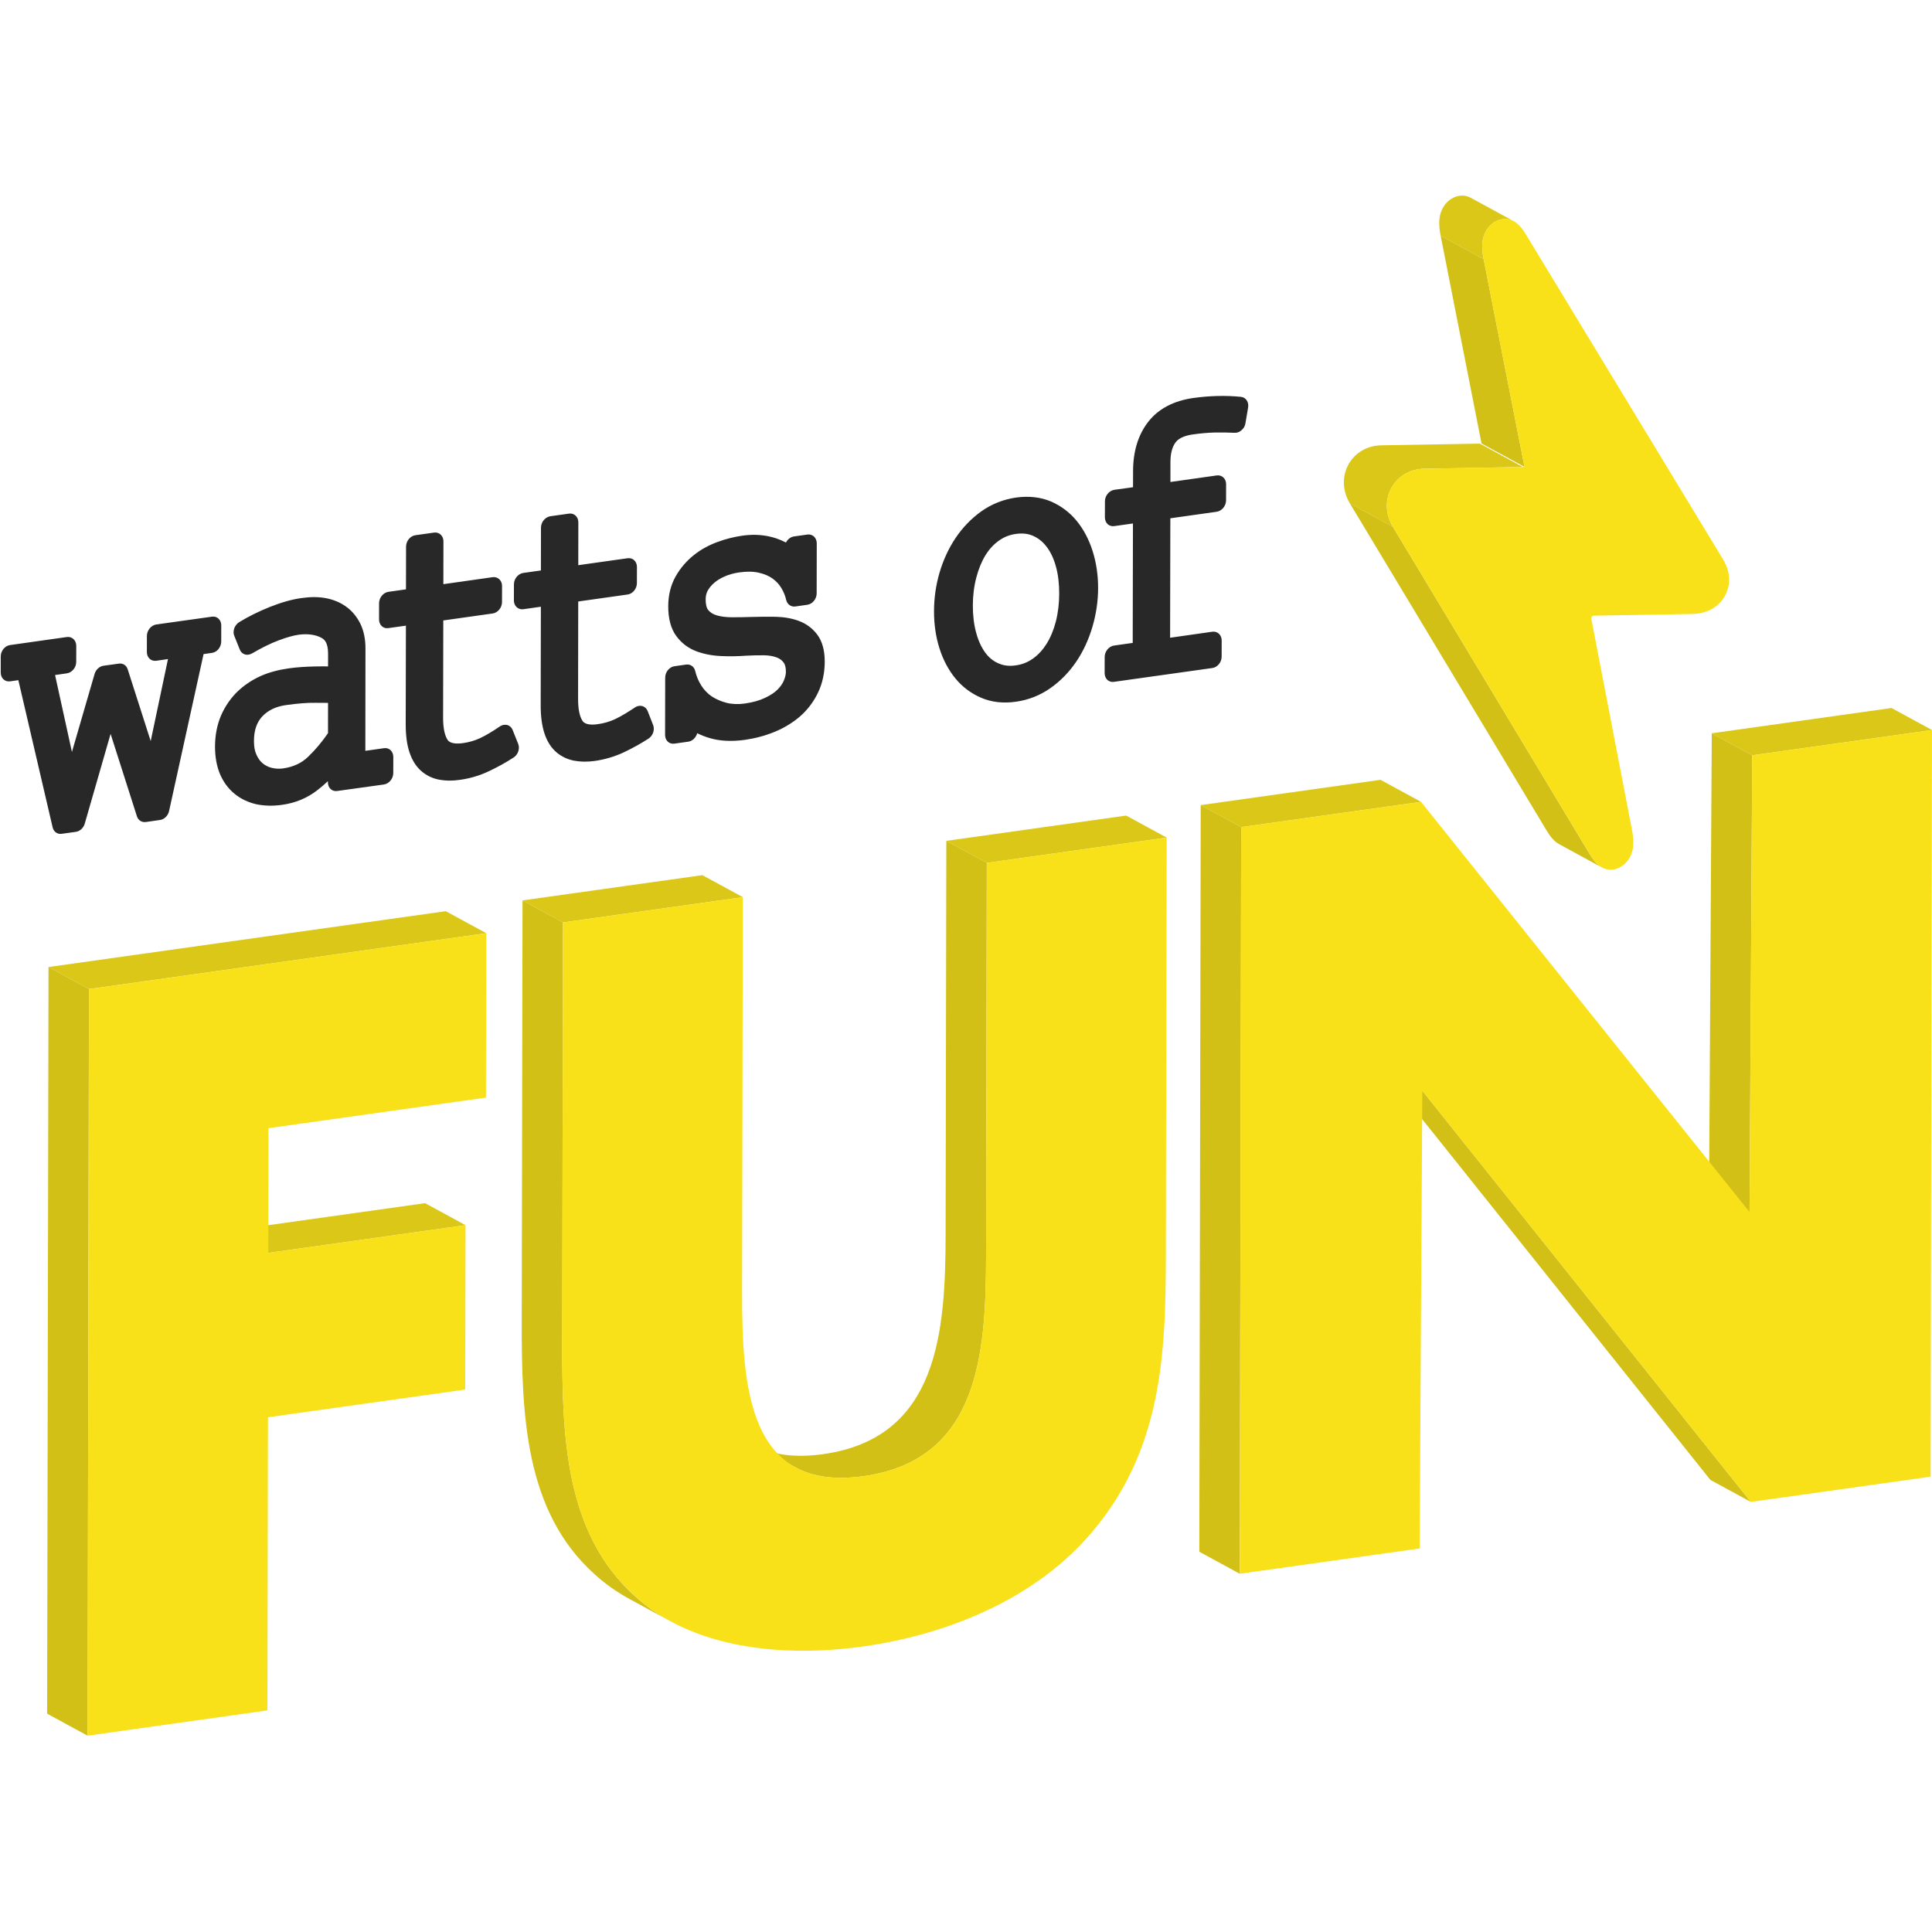 <?xml version="1.0" encoding="UTF-8" standalone="no"?>
<svg width="500px" height="500px" viewBox="0 0 500 500" version="1.1" xmlns="http://www.w3.org/2000/svg" xmlns:xlink="http://www.w3.org/1999/xlink" xmlns:sketch="http://www.bohemiancoding.com/sketch/ns">
    <!-- Generator: Sketch 3.3.3 (12072) - http://www.bohemiancoding.com/sketch -->
    <title>smart.watts-of-fun.logo-exploration.24</title>
    <desc>Created with Sketch.</desc>
    <defs></defs>
    <g id="Page-1" stroke="none" stroke-width="1" fill="none" fill-rule="evenodd" sketch:type="MSPage">
        <g id="smart.watts-of-fun.logo-exploration.24" sketch:type="MSArtboardGroup">
            <g id="Group" sketch:type="MSLayerGroup" transform="translate(0, 50)">
                <path d="M69.429,274.25 L58.956,268.55 L110.005,261.378 L120.478,267.073 L69.429,274.25 Z M23.027,205.965 L12.554,200.267 L115.372,185.816 L125.845,191.513 L23.027,205.965 Z M255.384,173.309 L244.911,167.611 L291.451,161.071 L301.927,166.766 L255.384,173.309 Z M145.702,188.724 L135.23,183.024 L181.771,176.487 L192.244,182.182 L145.702,188.724 Z M453.477,145.467 L443.005,139.772 L489.527,133.232 L500,138.929 L453.477,145.467 Z M321.216,164.055 L310.743,158.36 L357.283,151.817 L367.756,157.515 L321.216,164.055 Z M368.554,71.299 L357.434,65.25 L382.983,64.801 L394.101,70.85 L368.554,71.299 Z M360.468,86.329 L349.349,80.28 C347.412,77.084 347.272,73.31 348.978,70.213 C350.45,67.541 353.076,65.783 356.143,65.352 C356.565,65.293 356.996,65.259 357.434,65.25 L368.554,71.299 C368.116,71.307 367.684,71.341 367.262,71.401 C364.194,71.832 361.57,73.59 360.096,76.262 C358.391,79.359 358.532,83.133 360.468,86.329 Z M383.959,17.059 L372.839,11.01 C372.326,8.426 372.078,5.456 373.948,2.979 C374.922,1.701 376.298,0.863 377.72,0.663 L388.839,6.712 C387.417,6.912 386.041,7.75 385.067,9.028 C383.198,11.505 383.445,14.474 383.959,17.059 Z M391.735,7.232 C391.061,6.865 390.296,6.651 389.417,6.667 C389.223,6.671 389.03,6.685 388.839,6.712 C388.839,6.712 387.183,5.812 386.355,5.361 C383.477,3.795 377.72,0.663 377.72,0.663 C377.911,0.637 378.104,0.622 378.298,0.618 C379.177,0.602 379.941,0.816 380.616,1.183 L391.735,7.232 Z" id="Fill-1" fill="#DBC717" sketch:type="MSShapeGroup"></path>
                <path d="M22.668,399.195 L12.195,393.498 L12.554,200.267 L23.027,205.965 L22.668,399.195 Z M255.196,275.05 L244.723,269.35 L244.911,167.611 L255.384,173.309 L255.196,275.05 Z M145.5,297.376 L135.028,291.678 L135.23,183.024 L145.702,188.724 L145.5,297.376 Z M452.782,263.682 L442.307,257.984 L443.005,139.772 L453.477,145.467 L452.782,263.682 Z M320.855,357.289 L310.383,351.589 L310.743,158.36 L321.216,164.055 L320.855,357.289 Z M453.118,338.698 L442.646,333.001 L357.623,226.577 L368.096,232.274 L453.118,338.698 Z M205.924,329.783 C202.434,327.884 198.943,325.984 195.451,324.085 C199.813,326.457 205.537,327.382 213.046,326.327 C242.97,322.123 244.678,294.46 244.723,269.35 L255.196,275.05 C255.151,300.155 253.443,327.817 223.518,332.024 C216.01,333.079 210.285,332.155 205.924,329.783 Z M173.462,369.557 C169.972,367.659 166.48,365.759 162.989,363.86 C159.622,362.028 156.484,359.826 153.654,357.212 C135.874,341.006 134.982,316.546 135.028,291.678 L145.5,297.376 C145.454,322.241 146.348,346.704 164.127,362.91 C166.957,365.523 170.095,367.723 173.462,369.557 Z M414.615,174.516 L403.495,168.467 C402.1,167.709 401.084,166.295 400.237,164.891 L411.356,170.94 C412.204,172.344 413.22,173.757 414.615,174.516 Z M411.356,170.94 L400.237,164.891 L349.349,80.28 L360.468,86.329 L411.356,170.94 Z M394.541,70.82 L383.422,64.771 L372.839,11.01 L383.959,17.059 L394.541,70.82 Z" id="Fill-3" fill="#D3C016" sketch:type="MSShapeGroup"></path>
                <path d="M125.845,191.513 L125.767,234.063 L69.49,241.971 L69.429,274.25 L120.478,267.073 L120.4,309.621 L69.35,316.794 L69.209,392.652 L22.668,399.195 L23.027,205.965 L125.845,191.513 Z M301.927,166.766 L301.724,275.42 C301.678,300.288 300.695,325.012 282.848,346.224 C267.855,364.217 244.344,373.161 223.437,376.1 C202.549,379.037 179.06,376.699 164.127,362.91 C146.348,346.704 145.454,322.241 145.5,297.376 L145.702,188.724 L192.244,182.182 L192.055,283.922 C192.007,309.027 193.612,336.228 223.518,332.024 C253.443,327.817 255.151,300.155 255.196,275.05 L255.384,173.309 L301.927,166.766 Z M500,138.929 L499.641,332.16 L453.118,338.698 L368.096,232.274 L367.396,350.745 L320.855,357.289 L321.216,164.055 L367.756,157.515 L452.782,263.682 L453.477,145.467 L500,138.929 Z M388.839,6.712 C389.03,6.685 389.223,6.671 389.417,6.667 C392.093,6.618 393.71,8.699 394.946,10.75 L445.902,94.729 C448.512,99.032 447.344,102.517 446.413,104.198 C445.565,105.727 443.604,108.193 439.495,108.771 C438.998,108.84 438.47,108.883 437.907,108.893 L412.37,109.34 C411.89,109.493 411.763,109.816 411.879,110.39 L422.354,164.767 C422.846,167.322 423.105,170.27 421.245,172.723 C420.271,174.002 418.895,174.839 417.485,175.037 C417.296,175.063 417.105,175.079 416.915,175.082 C414.238,175.121 412.611,173.02 411.356,170.94 L360.468,86.329 C358.532,83.133 358.391,79.359 360.096,76.262 C361.57,73.59 364.194,71.832 367.262,71.401 C367.684,71.341 368.116,71.307 368.554,71.299 L394.101,70.85 C394.267,70.857 394.423,70.835 394.541,70.82 L383.959,17.059 C383.445,14.474 383.198,11.505 385.067,9.028 C386.041,7.75 387.417,6.912 388.839,6.712 Z" id="Fill-2" fill="#F9E11A" sketch:type="MSShapeGroup"></path>
                <path d="M169.024,137.633 C169.518,138.865 168.977,140.404 167.823,141.163 C165.851,142.435 163.733,143.607 161.509,144.673 C159.156,145.778 156.604,146.551 153.909,146.934 C152.005,147.196 150.245,147.173 148.628,146.874 C146.896,146.551 145.357,145.82 144.034,144.717 C142.672,143.559 141.612,141.937 140.928,139.87 C140.262,137.902 139.923,135.421 139.929,132.489 L139.976,107.021 L135.438,107.665 C134.095,107.846 132.994,106.829 132.996,105.399 L133.006,101.221 C133.007,99.776 134.111,98.45 135.455,98.271 L139.985,97.635 L140.005,86.559 C140.007,85.116 141.091,83.804 142.433,83.601 L147.273,82.92 C148.612,82.744 149.677,83.761 149.673,85.189 L149.657,96.27 L162.44,94.467 C163.779,94.283 164.841,95.305 164.841,96.734 L164.829,100.909 C164.826,102.359 163.757,103.677 162.417,103.859 L149.645,105.666 L149.607,130.809 C149.601,133.432 149.973,135.367 150.75,136.557 C151.445,137.63 153.273,137.626 154.717,137.41 C156.335,137.189 157.832,136.745 159.189,136.11 C160.616,135.43 162.33,134.416 164.279,133.117 C164.616,132.871 164.996,132.739 165.374,132.679 C165.66,132.639 165.943,132.652 166.212,132.732 C166.843,132.896 167.348,133.36 167.602,133.991 L169.024,137.633 Z M134.116,142.543 C134.588,143.755 134.074,145.316 132.898,146.057 C130.94,147.33 128.795,148.521 126.585,149.562 C124.222,150.69 121.671,151.467 118.999,151.824 C117.091,152.11 115.309,152.082 113.707,151.789 C111.967,151.467 110.424,150.732 109.099,149.61 C107.76,148.474 106.699,146.85 105.994,144.762 C105.327,142.798 104.993,140.332 104.996,137.405 L105.05,111.918 L100.5,112.555 C99.162,112.759 98.094,111.743 98.096,110.285 L98.104,106.115 C98.104,104.688 99.179,103.366 100.518,103.166 L105.063,102.524 L105.088,91.471 C105.09,90.015 106.168,88.695 107.499,88.515 L112.338,87.832 C113.68,87.655 114.763,88.665 114.761,90.104 L114.739,101.182 L127.504,99.373 C128.844,99.196 129.932,100.217 129.929,101.649 L129.918,105.817 C129.918,107.27 128.826,108.593 127.487,108.77 L114.723,110.571 L114.672,135.699 C114.667,138.324 115.059,140.266 115.829,141.471 C116.512,142.527 118.374,142.513 119.783,142.321 C121.401,142.104 122.913,141.657 124.252,141.024 C125.712,140.344 127.415,139.329 129.355,138.002 C129.69,137.787 130.065,137.63 130.44,137.593 C130.724,137.552 131.011,137.57 131.288,137.63 C131.926,137.81 132.417,138.272 132.667,138.907 L134.116,142.543 Z M99.384,143.63 C100.705,143.43 101.79,144.45 101.787,145.904 L101.777,150.073 C101.774,151.501 100.691,152.824 99.366,153.024 L87.262,154.707 C85.926,154.911 84.857,153.891 84.861,152.45 L84.861,152.165 C84.011,152.965 83.127,153.726 82.232,154.424 C79.587,156.51 76.482,157.815 72.959,158.296 C70.57,158.634 68.323,158.565 66.259,158.12 C64.17,157.629 62.306,156.74 60.718,155.443 C59.102,154.133 57.846,152.439 56.945,150.365 C56.094,148.315 55.641,145.907 55.646,143.185 C55.651,140.218 56.209,137.506 57.226,135.121 C58.268,132.762 59.705,130.677 61.471,128.963 C63.191,127.324 65.182,125.995 67.35,125.006 C69.676,123.955 72.148,123.339 74.749,122.968 C76.866,122.671 79.089,122.53 81.349,122.484 C82.62,122.454 83.805,122.446 84.905,122.463 L84.907,119.15 C84.912,116.322 83.937,115.463 83.204,115.079 C81.684,114.251 79.746,113.974 77.423,114.246 C75.978,114.441 74.193,114.94 72.126,115.721 C70.073,116.483 67.748,117.639 65.246,119.093 C64.933,119.265 64.611,119.376 64.299,119.427 C63.355,119.565 62.463,119.085 62.07,118.135 L60.644,114.587 C60.121,113.351 60.702,111.765 61.898,111.012 C64.226,109.595 66.883,108.257 69.867,107.065 C72.822,105.898 75.565,105.105 78.134,104.763 C80.374,104.445 82.452,104.448 84.395,104.816 C86.355,105.199 88.106,105.93 89.579,107.002 C91.102,108.087 92.334,109.578 93.235,111.372 C94.139,113.202 94.583,115.371 94.582,117.785 L94.549,144.316 L99.384,143.63 Z M84.887,139.741 L84.899,131.904 C83.939,131.906 82.865,131.901 81.672,131.884 C79.528,131.852 76.994,132.055 74.116,132.463 C71.409,132.824 69.371,133.809 67.835,135.451 C66.418,136.989 65.729,139.06 65.724,141.785 C65.722,143.128 65.91,144.313 66.326,145.217 C66.741,146.17 67.255,146.932 67.921,147.5 C68.593,148.071 69.378,148.48 70.299,148.712 C71.257,148.952 72.215,149.004 73.213,148.874 C75.898,148.495 78.066,147.494 79.78,145.817 C81.584,144.085 83.294,142.055 84.887,139.741 Z M54.857,109.595 C56.196,109.4 57.262,110.42 57.261,111.86 L57.252,116.037 C57.249,117.474 56.18,118.795 54.84,118.972 L52.683,119.277 L43.759,159.88 C43.498,161.102 42.521,162.067 41.413,162.21 L37.737,162.738 C36.683,162.872 35.766,162.283 35.439,161.266 L28.622,139.927 L21.94,163.132 C21.623,164.263 20.704,165.12 19.637,165.279 L15.97,165.787 C14.854,165.956 13.882,165.259 13.621,164.12 L4.749,126.029 L2.596,126.334 C1.254,126.511 0.188,125.491 0.19,124.062 L0.19,119.894 C0.19,118.439 1.271,117.116 2.616,116.94 L17.31,114.86 C18.65,114.682 19.737,115.706 19.734,117.135 L19.728,121.304 C19.722,122.756 18.63,124.078 17.29,124.26 L14.251,124.696 L18.616,144.607 L24.477,124.42 C24.794,123.312 25.728,122.451 26.78,122.294 L30.765,121.744 C31.773,121.584 32.717,122.176 33.045,123.206 L39,141.791 L43.473,120.567 L40.437,121.006 C39.096,121.191 38.004,120.189 38.007,118.733 L38.017,114.567 C38.02,113.138 39.115,111.812 40.454,111.611 L54.857,109.595 Z M211.482,114.205 C212.794,115.946 213.444,118.3 213.44,121.215 C213.437,124.171 212.844,126.899 211.668,129.323 C210.511,131.724 208.921,133.782 206.962,135.479 C205.073,137.078 202.888,138.416 200.424,139.42 C198.03,140.398 195.457,141.091 192.763,141.476 C189.276,141.954 186.14,141.791 183.456,140.95 C182.387,140.626 181.372,140.222 180.441,139.752 C180.135,140.872 179.212,141.806 178.098,141.951 L174.521,142.452 C173.184,142.645 172.12,141.627 172.123,140.195 L172.151,125.376 C172.155,123.918 173.224,122.596 174.562,122.418 L177.57,121.99 C178.666,121.838 179.638,122.501 179.913,123.63 C180.23,124.995 180.756,126.255 181.488,127.404 C182.189,128.532 183.112,129.478 184.171,130.211 C185.306,130.959 186.607,131.518 188.04,131.893 C189.444,132.25 191.018,132.311 192.728,132.074 C194.794,131.784 196.579,131.288 198.001,130.599 C199.384,129.945 200.487,129.233 201.265,128.429 C202.015,127.661 202.554,126.887 202.874,126.087 C203.201,125.289 203.387,124.555 203.389,123.894 C203.391,122.809 203.196,121.982 202.82,121.496 C202.398,120.883 201.804,120.451 201.032,120.157 C200.137,119.807 199.023,119.607 197.76,119.589 C196.335,119.577 194.739,119.598 193.065,119.694 C191.006,119.848 188.851,119.894 186.655,119.788 C184.305,119.691 182.15,119.267 180.209,118.548 C178.096,117.743 176.368,116.423 175.049,114.641 C173.65,112.756 172.93,110.154 172.938,106.884 C172.946,104.001 173.595,101.4 174.86,99.167 C176.065,97.041 177.638,95.206 179.521,93.696 C181.324,92.243 183.415,91.094 185.677,90.268 C187.834,89.472 190.016,88.924 192.182,88.623 C195.224,88.185 198.151,88.427 200.87,89.322 C201.785,89.632 202.616,89.996 203.4,90.406 C203.813,89.594 204.6,88.962 205.473,88.829 L208.956,88.343 C210.294,88.148 211.378,89.183 211.377,90.613 L211.352,103.563 C211.35,105.016 210.259,106.338 208.921,106.517 L205.829,106.957 C204.722,107.105 203.755,106.423 203.478,105.305 C203.232,104.204 202.796,103.154 202.21,102.174 C201.646,101.228 200.889,100.426 199.954,99.738 C199.01,99.055 197.828,98.552 196.413,98.222 C195.002,97.885 193.27,97.863 191.285,98.14 C190.01,98.328 188.774,98.649 187.629,99.143 C186.541,99.612 185.596,100.176 184.818,100.852 C184.098,101.479 183.539,102.162 183.135,102.896 C182.799,103.537 182.628,104.259 182.623,105.093 C182.623,106.377 182.838,107.305 183.265,107.844 C183.788,108.49 184.496,108.949 185.432,109.238 C186.571,109.578 187.9,109.748 189.387,109.748 C191.029,109.754 192.821,109.726 194.716,109.663 C196.668,109.601 198.659,109.601 200.684,109.621 C202.863,109.671 204.902,110.016 206.68,110.673 C208.63,111.383 210.235,112.568 211.482,114.205 Z M282.763,92.591 C283.706,95.572 284.198,98.811 284.189,102.196 C284.183,105.594 283.679,108.96 282.728,112.198 C281.76,115.473 280.383,118.493 278.579,121.165 C276.76,123.89 274.507,126.201 271.889,128.057 C269.209,129.94 266.195,131.157 262.895,131.607 C259.609,132.077 256.583,131.727 253.923,130.58 C251.31,129.462 249.068,127.783 247.244,125.56 C245.465,123.393 244.066,120.765 243.123,117.757 C242.184,114.79 241.716,111.568 241.723,108.163 C241.729,104.771 242.211,101.407 243.162,98.166 C244.127,94.891 245.524,91.885 247.309,89.221 C249.146,86.493 251.399,84.166 254.006,82.305 C256.679,80.423 259.716,79.23 262.999,78.759 C266.28,78.315 269.31,78.659 271.987,79.779 C274.598,80.921 276.841,82.596 278.651,84.807 C280.427,86.98 281.81,89.612 282.763,92.591 Z M273.238,110.888 C273.822,108.651 274.116,106.202 274.121,103.609 C274.126,101.024 273.844,98.649 273.263,96.588 C272.701,94.56 271.909,92.859 270.888,91.535 C269.905,90.232 268.771,89.304 267.398,88.695 C266.059,88.098 264.606,87.945 262.93,88.176 C261.261,88.405 259.802,88.984 258.468,89.956 C257.106,90.927 255.968,92.18 255.012,93.739 C254.017,95.377 253.228,97.309 252.668,99.482 C252.074,101.711 251.774,104.16 251.77,106.744 C251.77,109.339 252.061,111.721 252.644,113.791 C253.19,115.818 253.985,117.523 254.97,118.883 C255.923,120.18 257.044,121.093 258.409,121.683 C259.735,122.268 261.194,122.454 262.862,122.202 C264.544,121.976 265.991,121.394 267.333,120.434 C268.72,119.45 269.85,118.207 270.85,116.626 C271.865,114.999 272.676,113.078 273.238,110.888 Z M321.159,52.702 C322.433,52.834 323.249,54.043 323.007,55.472 L322.321,59.534 C322.223,60.234 321.849,60.888 321.316,61.328 C320.917,61.695 320.423,61.93 319.95,61.984 C319.795,62.01 319.655,62.018 319.495,62.007 C317.821,61.926 316.091,61.898 314.322,61.935 C312.582,61.979 310.698,62.152 308.73,62.428 C307.189,62.635 305.18,63.182 304.22,64.507 C303.343,65.702 302.917,67.395 302.909,69.511 L302.904,74.737 L314.899,73.043 C316.222,72.866 317.321,73.862 317.316,75.315 L317.307,79.485 C317.305,80.932 316.206,82.24 314.884,82.44 L302.882,84.134 L302.823,115.046 L313.756,113.488 C315.096,113.312 316.174,114.332 316.171,115.763 L316.162,119.927 C316.162,121.387 315.079,122.707 313.738,122.885 L288.293,126.46 C286.952,126.665 285.878,125.646 285.88,124.19 L285.889,120.018 C285.894,118.59 286.971,117.268 288.31,117.068 L293.145,116.385 L293.207,85.473 L288.371,86.155 C287.033,86.356 285.945,85.34 285.945,83.887 L285.956,79.713 C285.96,78.284 287.05,76.961 288.391,76.76 L293.229,76.094 L293.238,71.909 C293.245,66.783 294.565,62.51 297.16,59.171 C299.78,55.804 303.721,53.729 308.834,53.001 C313.054,52.413 317.193,52.31 321.159,52.702 Z" id="Fill-31" fill="#282828" sketch:type="MSShapeGroup"></path>
                <path d="M394.101,70.85 L382.983,64.801 C383.148,64.809 383.305,64.787 383.422,64.771 L394.541,70.82 C394.423,70.835 394.267,70.857 394.101,70.85" id="Clip-42" sketch:type="MSShapeGroup"></path>
            </g>
        </g>
    </g>
</svg>